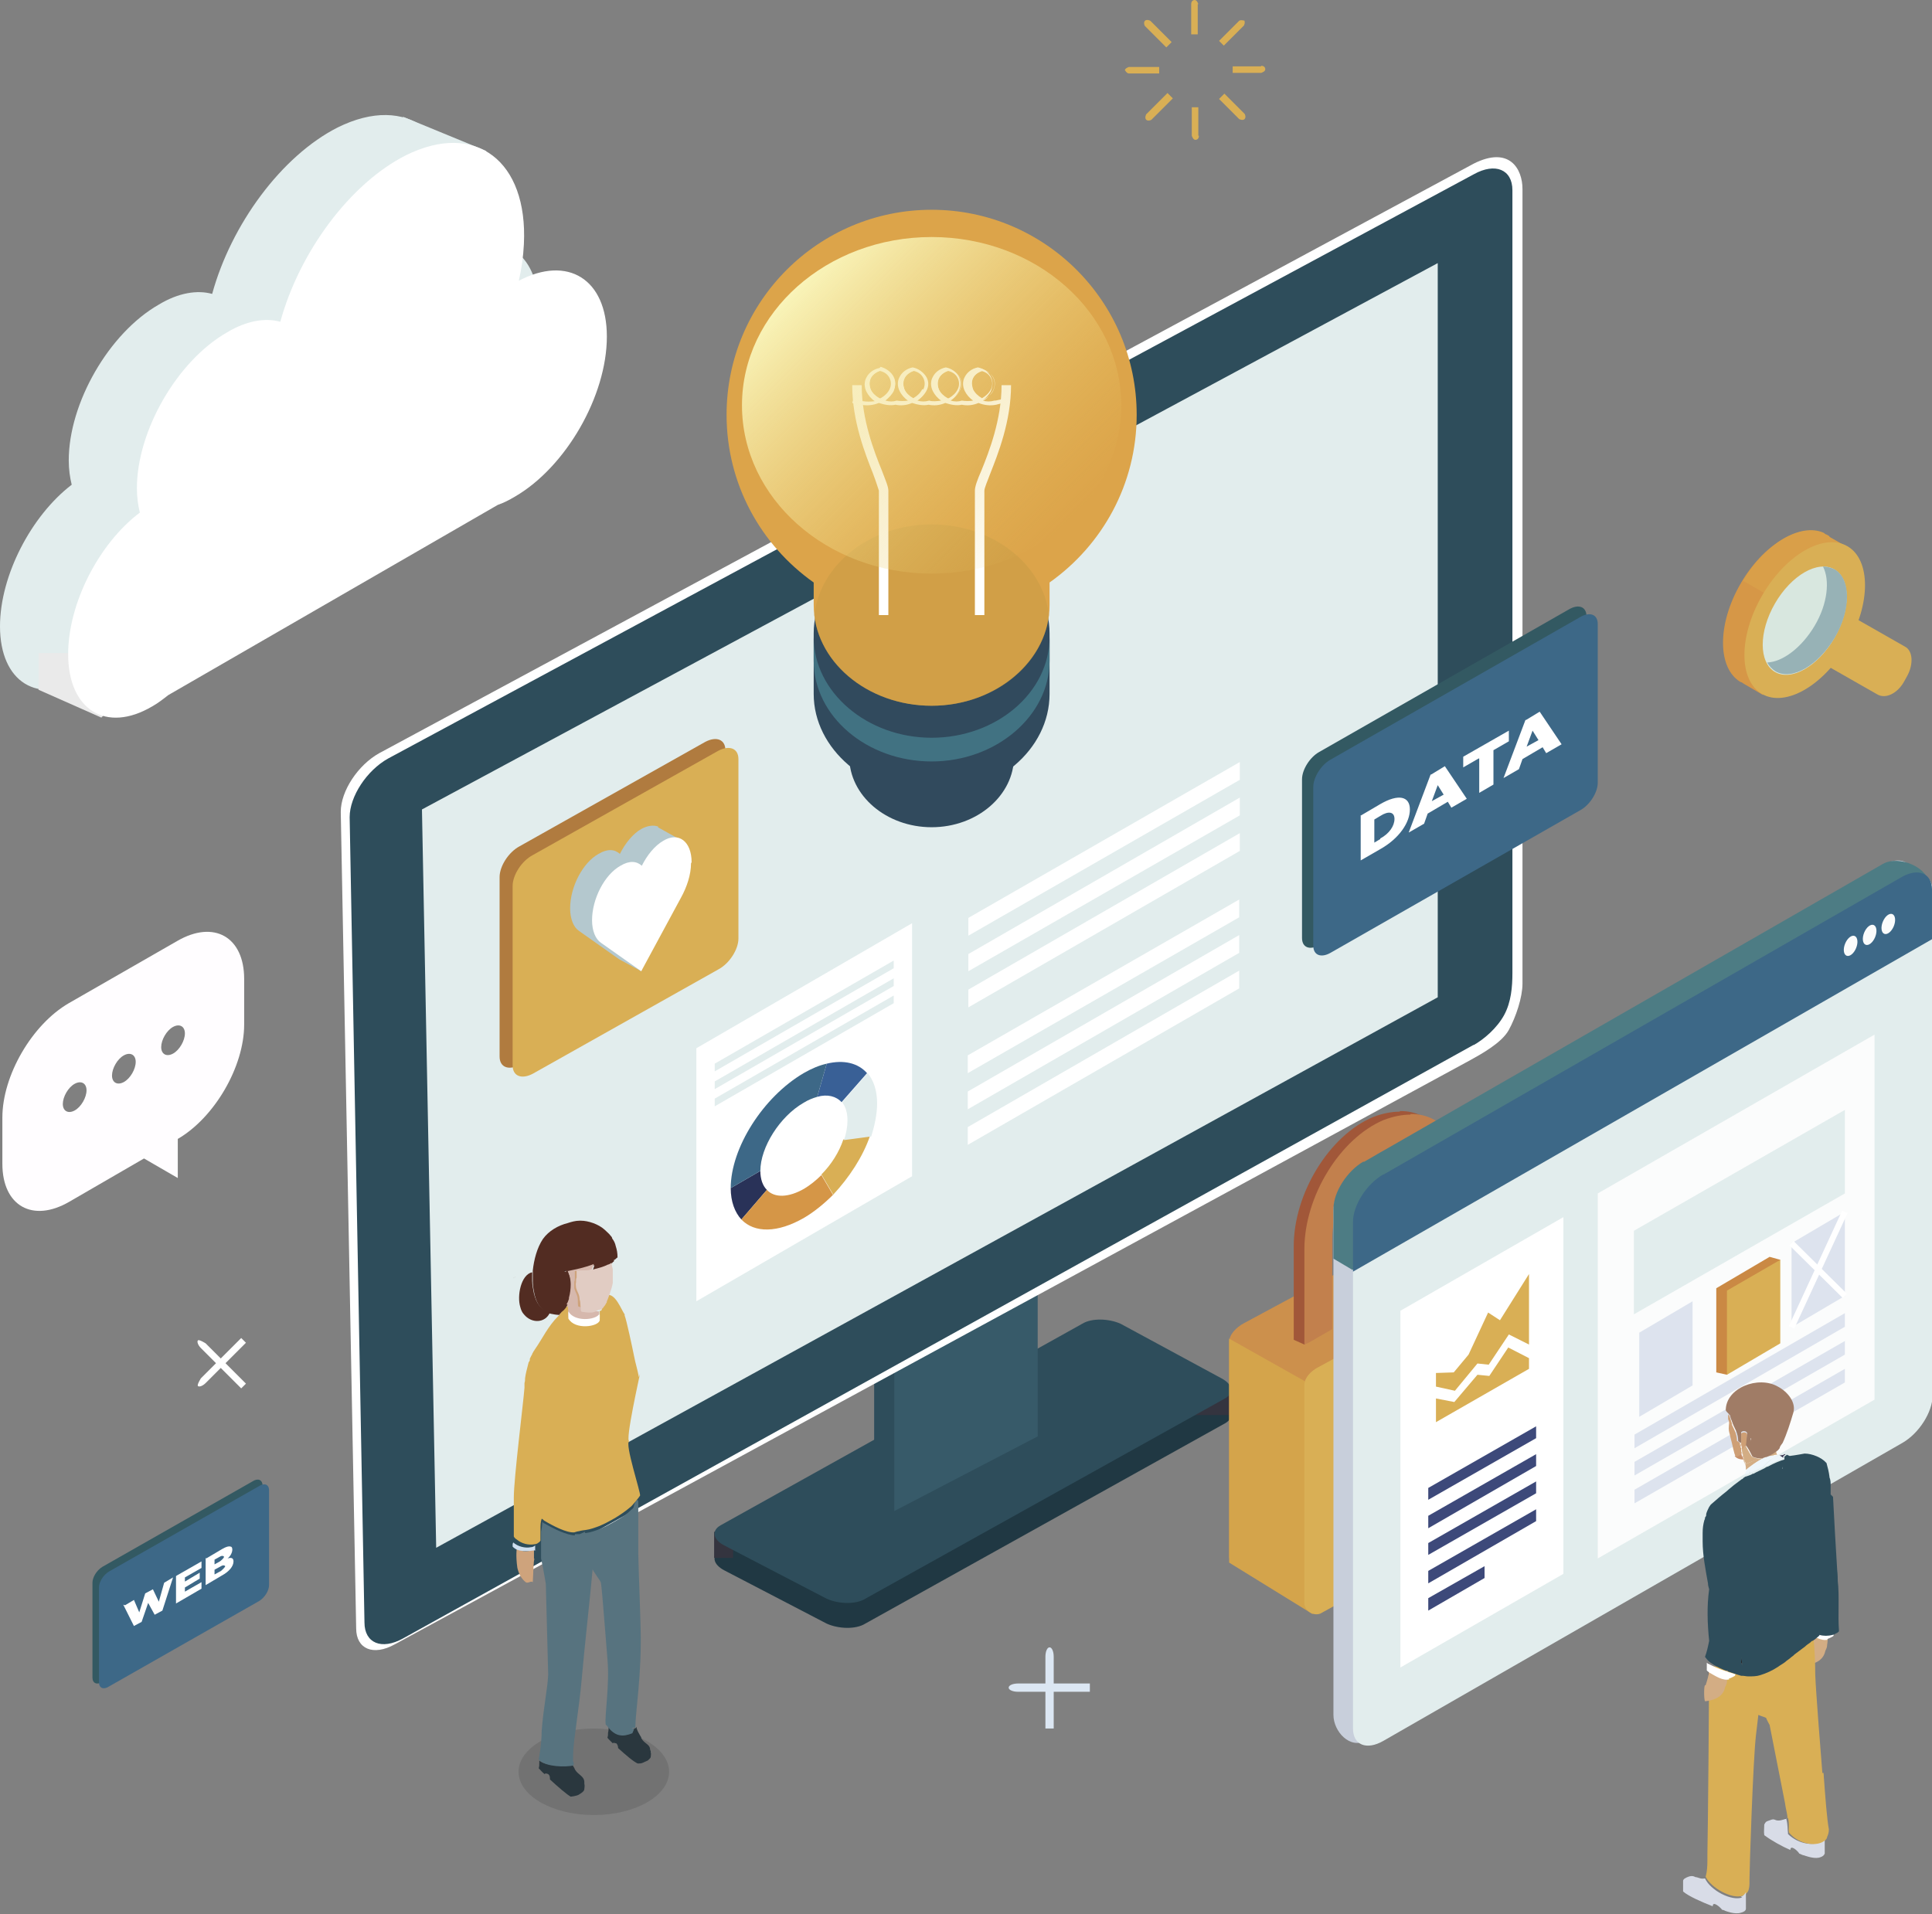 <?xml version="1.0" encoding="UTF-8"?><svg xmlns="http://www.w3.org/2000/svg" xmlns:xlink="http://www.w3.org/1999/xlink" viewBox="0 0 32.6 32.3"><rect x="0" y="0" width="32.6" height="32.3" fill="#808080" stroke="none"/><defs><style>.cls-1{fill:#d59647;mix-blend-mode:multiply;}.cls-1,.cls-2,.cls-3,.cls-4,.cls-5,.cls-6,.cls-7,.cls-8,.cls-9,.cls-10,.cls-11,.cls-12,.cls-13,.cls-14,.cls-15,.cls-16,.cls-17,.cls-18,.cls-19,.cls-20,.cls-21,.cls-22,.cls-23,.cls-24,.cls-25,.cls-26,.cls-27,.cls-28,.cls-29,.cls-30,.cls-31,.cls-32,.cls-33,.cls-34,.cls-35,.cls-36,.cls-37,.cls-38,.cls-39,.cls-40,.cls-41,.cls-42,.cls-43,.cls-44,.cls-45,.cls-46,.cls-47,.cls-48,.cls-49,.cls-50,.cls-51,.cls-52,.cls-53,.cls-54,.cls-55,.cls-56,.cls-57,.cls-58,.cls-59,.cls-60,.cls-61,.cls-62,.cls-63{stroke-width:0px;}.cls-64{fill:none;stroke:#fff;stroke-miterlimit:10;stroke-width:.1px;}.cls-2{fill:#c19845;opacity:.4;}.cls-3{fill:#212120;opacity:.14;}.cls-65{isolation:isolate;}.cls-4{fill:#4d7c84;}.cls-5{fill:#34343f;}.cls-6{fill:#522c22;}.cls-7{fill:#293258;}.cls-8{fill:#2b201d;}.cls-9{fill:#2a373e;}.cls-10{fill:#2f3b5c;}.cls-11{fill:#2e4d5b;}.cls-12{fill:#30231c;}.cls-13{fill:#314a5d;}.cls-14{fill:#396096;}.cls-15{fill:#335962;}.cls-16{fill:#272323;}.cls-17{fill:#57737f;}.cls-18{fill:#3d497a;}.cls-19{fill:#3e2c21;}.cls-20{fill:#3d6887;}.cls-21{fill:#375a69;}.cls-22{fill:#417282;}.cls-23{fill:#211d2d;}.cls-24{fill:#1f1d24;}.cls-25{fill:#203843;}.cls-26{fill:#1f1d1f;}.cls-27{fill:#1f1d1e;}.cls-28{fill:#c7906a;}.cls-29{fill:#cc904c;}.cls-30{fill:#dce7f3;}.cls-31{fill:#dde3ee;}.cls-32{fill:#cfdff0;}.cls-33{fill:#ca8944;}.cls-34{fill:#d9af55;}.cls-35{fill:#b07b3f;}.cls-36{fill:#d8e7df;}.cls-37{fill:#d4a44b;}.cls-38{fill:#e1ccc3;}.cls-39{fill:#c8cfdb;}.cls-40{fill:#d69747;}.cls-41{fill:#d6b8ad;}.cls-42{fill:#d3ad84;}.cls-43{fill:#d4b28c;}.cls-44{fill:#dca44a;}.cls-45{fill:#d99f49;}.cls-46{fill:#d8dce7;}.cls-47{fill:#cea37c;}.cls-48{fill:#ce9f75;}.cls-49{fill:#c2804d;}.cls-50{fill:#735233;}.cls-51{fill:#b4c8ce;}.cls-52{fill:#33221b;}.cls-53{fill:#312b49;}.cls-54{fill:#97b2b6;}.cls-55{fill:#a07c66;}.cls-56{fill:#a15739;}.cls-57{fill:#fffdff;}.cls-58{fill:#fff;}.cls-59{fill:#eef6fb;}.cls-60{fill:#e2eded;}.cls-61{fill:#fbfcfc;}.cls-62{fill:#eaeaea;}.cls-63{fill:url(#Dégradé_sans_nom_41);}</style><linearGradient id="Dégradé_sans_nom_41" x1="13.58" y1="4.7" x2="17.86" y2="8.98" gradientUnits="userSpaceOnUse"><stop offset="0" stop-color="#f9f4b9"/><stop offset="1" stop-color="#e9c761" stop-opacity="0"/></linearGradient></defs><g class="cls-65"><g id="_レイヤー_2"><g id="_ファーストビュー"><path class="cls-25" d="m14.6,27.4l6.07-3.38c.16-.09.13-.24-.06-.34l-1.7-.92c-.2-.09-.49-.1-.65,0l-6.1,3.4c-.16.09-.13.24.06.34l1.73.9c.2.09.49.1.65,0Z"/><rect class="cls-5" x="20.04" y="23.4" width=".74" height=".48"/><rect class="cls-5" x="12.05" y="25.85" width=".32" height=".44"/><path class="cls-11" d="m14.6,26.98l6.07-3.38c.16-.09.13-.24-.06-.34l-1.7-.92c-.2-.09-.49-.1-.65,0l-6.1,3.4c-.16.09-.13.24.06.34l1.73.9c.2.09.49.1.65,0Z"/><polygon class="cls-11" points="14.75 20.43 17.17 19.17 17.17 24.05 15.1 25.51 14.75 25.31 14.75 20.43"/><polygon class="cls-21" points="15.09 20.63 17.51 19.36 17.51 24.24 15.09 25.5 15.09 20.63"/><path class="cls-58" d="m24.81,17.89L6.66,27.75c-.36.2-.65.08-.65-.27l-.26-13.78c0-.35.29-.79.65-.99L24.87,2.76c.6-.3.82.09.82.43v13.41c0,.23-.11.56-.23.78s-.47.41-.65.51Z"/><path class="cls-11" d="m24.87,17.63L6.8,27.65c-.36.2-.65.08-.65-.27l-.25-13.59c0-.35.29-.79.65-.99L24.87,2.94c.36-.2.65-.08.65.27v13.21c0,.23-.02.49-.14.71s-.34.41-.52.51Z"/><polygon class="cls-60" points="24.26 16.83 7.36 26.12 7.12 13.66 24.26 4.44 24.26 16.83"/><path class="cls-13" d="m15.72,13.96h0c-.76,0-1.39-.53-1.39-1.19v-.71c0-.65.62-1.19,1.39-1.19h0c.76,0,1.39.53,1.39,1.19v.71c0,.65-.62,1.19-1.39,1.19Z"/><path class="cls-13" d="m15.72,13.41h0c-1.09,0-1.99-.77-1.99-1.7v-1.02c0-.94.9-1.7,1.99-1.7h0c1.09,0,1.99.77,1.99,1.7v1.02c0,.94-.9,1.7-1.99,1.7Z"/><path class="cls-44" d="m19.18,7c0-1.91-1.55-3.46-3.46-3.46s-3.46,1.55-3.46,3.46c0,1.17.58,2.2,1.47,2.83v.38c0,.94.9,1.7,1.99,1.7h0c1.09,0,1.99-.77,1.99-1.7v-.38c.89-.63,1.47-1.66,1.47-2.83Z"/><path class="cls-2" d="m15.72,8.85c-1.03,0-1.88.67-1.98,1.53.1.86.95,1.53,1.98,1.53h0c1.03,0,1.88-.67,1.98-1.53-.1-.86-.95-1.53-1.98-1.53h0Z"/><path class="cls-58" d="m16.9,6.5h.16c0,.61-.22,1.16-.35,1.49-.05.13-.1.25-.1.29v2.1s-.16,0-.16,0v-2.1c0-.07.04-.18.11-.34.13-.32.34-.86.34-1.44Z"/><path class="cls-58" d="m14.44,6.78v-.02s.15.03.15.03h0s0,0,0,0c.08.02.17,0,.25-.02-.07-.04-.14-.1-.17-.17-.08-.16,0-.33.2-.38h0s0,0,0,0h0s0,0,0,0c.19.05.29.22.2.38-.04.07-.1.13-.17.17.08.03.17.04.25.02h0s0,0,0,0h0s0,0,0,0c.08.02.17,0,.25-.02-.07-.04-.14-.1-.17-.17-.08-.16,0-.33.2-.38h0s0,0,0,0h0s0,0,0,0c.19.05.29.22.2.38-.04.07-.1.13-.17.17.08.03.17.04.25.02h0s0,.02,0,.02v-.02s0,0,0,0c.08.02.17,0,.25-.02-.07-.04-.14-.1-.17-.17-.08-.16,0-.33.2-.38h0s0,0,0,0h0s0,0,0,0c.19.05.29.22.2.38-.04.07-.1.13-.17.17.08.03.17.04.25.02h0s0,0,0,0h0s0,0,0,0c.08.02.17,0,.25-.02-.07-.04-.14-.1-.17-.17-.08-.16,0-.33.2-.38h0s0,0,0,0h0s0,0,0,0c.19.05.29.22.2.38-.04.07-.1.13-.17.17.08.03.17.04.25.02h0s0,0,0,0l.14-.03v.02s-.13.03-.13.03h0s0,0,0,0c-.1.02-.2,0-.3-.03-.09.04-.19.05-.29.03-.1.02-.2,0-.29-.03-.09.04-.19.05-.29.03-.1.02-.2,0-.29-.03-.09.04-.19.05-.29.03-.1.02-.2,0-.29-.03-.09.04-.2.05-.3.03h0s0,0,0,0l-.13-.03Zm2.32-.19c.07-.15,0-.3-.17-.34-.17.04-.24.2-.17.34.03.07.1.13.17.16.07-.04.14-.09.17-.16Zm-.57,0c.07-.15,0-.3-.17-.34-.17.04-.24.2-.17.34.03.07.1.13.17.16.07-.04.14-.09.17-.16Zm-.58,0c.07-.15,0-.3-.17-.34-.17.04-.24.2-.17.34.03.07.1.13.17.16.07-.04.14-.09.17-.16Zm-.57,0c.07-.15,0-.3-.17-.34-.17.04-.24.2-.17.34.03.07.1.13.17.16.07-.04.14-.09.17-.16Z"/><path class="cls-58" d="m14.86,6.19h0s0,0,0,0h0c.1.03.18.09.22.17.04.08.03.16,0,.24-.03.06-.08.11-.14.16.07.02.13.02.19,0h0s0,0,0,0h0s0,0,0,0c.06.01.13.01.19,0-.06-.04-.11-.1-.14-.16-.04-.08-.04-.17,0-.24.04-.08.12-.14.22-.16h0s0,0,0,0h0s0,0,0,0c.1.02.18.08.22.16.04.08.03.16,0,.24-.03.06-.08.11-.14.16.07.02.13.02.2,0h0s0,0,0,0h0s0,0,0,0h0c.06.02.13.01.2,0-.06-.04-.11-.1-.14-.16-.04-.08-.04-.17,0-.24.04-.08.12-.14.22-.16h0s0,0,0,0h0s0,0,0,0c.1.02.18.08.22.16.04.08.03.16,0,.24-.03.06-.08.11-.14.16.07.02.13.02.19,0h0s0,0,0,0h0s0,0,0,0c.06.01.13.01.19,0-.06-.04-.11-.1-.14-.16-.04-.08-.04-.17,0-.24.04-.08.12-.14.22-.16h0s0,0,0,0h0s0,0,0,0c.1.02.18.08.22.16.04.08.03.16,0,.24-.03.06-.08.11-.14.16.07.02.13.02.2,0h.02s0,0,0,0l.14-.03.02.06-.15.04c-.1.02-.2.01-.3-.03-.09.04-.19.05-.28.03h0s0,0,0,0c-.09.02-.19,0-.28-.03-.09.04-.19.05-.28.03h0s0,0,0,0c-.09.02-.19,0-.28-.03-.09.04-.19.05-.28.03h0s0,0,0,0c-.09.02-.19,0-.28-.03-.1.04-.2.05-.3.03h-.02s0,0,0,0l-.13-.03.02-.06.14.03h0s.02,0,.02,0c.06.01.13.01.2,0-.06-.04-.11-.1-.14-.16-.04-.08-.04-.17,0-.24.04-.08.12-.14.22-.16h0Zm0,.53c.07-.04.12-.09.15-.15h0c.03-.06.03-.13,0-.19-.03-.06-.08-.1-.16-.12h0s0,0,0,0c-.07.02-.13.07-.16.12-.03.06-.02.13,0,.19.03.06.08.11.15.15Zm1.15,0c.07-.04.12-.09.15-.15h0c.03-.06.03-.13,0-.19-.03-.06-.08-.1-.16-.12h0s0,0,0,0c-.07.02-.13.07-.16.12-.03.06-.02.13,0,.19.03.06.08.11.15.15Zm.57-.46h0c-.07.02-.13.06-.16.12-.03.06-.02.13,0,.19.03.06.08.11.15.15.07-.04.12-.09.15-.15h0c.03-.06.03-.13,0-.19-.03-.06-.08-.1-.16-.12h0Zm-1,.31c.03-.06.03-.13,0-.19-.03-.06-.08-.1-.16-.12h0s0,0,0,0c-.07.02-.13.07-.16.12-.03.06-.02.13,0,.19.03.06.08.11.15.15.07-.04.12-.09.15-.15h0Z"/><path class="cls-58" d="m14.38,6.5h.16c0,.58.21,1.12.34,1.44.06.16.11.27.11.34v2.1s-.16,0-.16,0v-2.1s-.05-.16-.1-.29c-.13-.33-.35-.88-.35-1.49Z"/><ellipse class="cls-63" cx="15.72" cy="6.84" rx="3.2" ry="2.84"/><path class="cls-22" d="m15.72,12.45h0c-1.09,0-1.99-.77-1.99-1.7v.4c0,.94.9,1.7,1.99,1.7h0c1.09,0,1.99-.77,1.99-1.7v-.4c0,.94-.9,1.7-1.99,1.7Z"/><path class="cls-57" d="m4.12,17.3v-.78c0-.71-.51-1-1.13-.64l-1.83,1.05c-.62.36-1.12,1.22-1.12,1.93v.78c0,.71.51,1,1.13.64l1.26-.73.57.33v-.66c.62-.36,1.12-1.22,1.12-1.93Zm-2.86,1.44c-.11.06-.2.01-.2-.11,0-.12.09-.28.2-.34.11-.06.2-.01.2.11,0,.12-.09.28-.2.34Zm.83-.48c-.11.06-.2.01-.2-.11,0-.12.09-.28.2-.34.11-.06.2-.01.2.11s-.09.28-.2.34Zm.83-.48c-.11.06-.2.01-.2-.11,0-.12.09-.28.2-.34.11-.06.2-.01.2.11,0,.12-.09.28-.2.34Z"/><ellipse class="cls-3" cx="10.02" cy="29.9" rx="1.27" ry=".73"/><path class="cls-9" d="m10.97,29.53c0-.1-.1-.1-.15-.2,0,0,0,0,0,0,0,0,0,0,0-.01-.03-.05-.08-.13-.08-.18h0s-.01.02-.01.02l-.12.05c-.11.04-.23.05-.34-.1,0,.05,0,.1-.01.13,0,0,0,0,0,0,0,.03,0,.06-.01.08,0,.01.02.03.04.05.02.02.03.03.05.05.01-.02.04,0,.06,0,.02.02.03.05.03.08.12.11.26.23.33.26.03,0,.06,0,.08-.01l.09-.04s.05-.04.05-.06c0,0,.01-.07,0-.07,0-.01,0-.02,0-.03Z"/><path class="cls-32" d="m10.45,22.96s0,.03,0,.04c-.03-.17-.09-.32-.16-.47,0,0,0-.01,0-.01,0-.05-.01-.11-.03-.16,0,0,.02.01.02.02.01-.03.01-.06.01-.09.03.05.05.11.06.15.05.17.07.34.09.52Z"/><path class="cls-12" d="m10.12,22.3s0,0,0,0h0s.06,0,.08.03c.02.01.04.03.05.04.01.05.02.11.03.16,0,0,0,0,0,0-.01,0-.02,0-.03.01-.03-.06-.06-.12-.09-.18-.01-.02-.02-.04-.04-.06Z"/><path class="cls-19" d="m10.21,22.57c-.05-.03-.1-.08-.14-.13,0,0,0-.01,0-.02.01-.05.03-.09.04-.13h0s0,0,0,0c.01.02.02.04.04.06.03.05.06.11.09.18-.01,0-.03.02-.04.03Z"/><path class="cls-47" d="m9.71,21.36s.03,0,.05,0c.02.07.03.13.03.13-.02.08,0,.08.02.17.01.06,0,.11,0,.17,0,.1.01.16,0,.24-.04-.01-.09-.03-.13-.05-.05-.04-.08-.1-.09-.14,0,0,0,0,0,0-.01-.03-.02-.08-.03-.12.03.02.06.04.09.07-.03-.16,0-.22,0-.3,0-.07.02-.12.02-.18,0,0,.02,0,.02,0Z"/><path class="cls-41" d="m9.69,22.02s.08.04.13.05c.12.04.24.06.27.06,0,0,.01,0,.02,0h0s0,.07,0,.1c0,0,0,.02,0,.02-.02.11-.42.17-.53-.03,0-.05,0-.11-.01-.16,0-.03,0-.06,0-.08,0,0,0-.01,0-.01,0-.03,0-.05,0-.08.01,0,.03,0,.04-.01.01.04.04.1.09.14Z"/><path class="cls-43" d="m9.57,21.76s.02.09.03.12c0,0,0,0,0,0-.01.01-.03.02-.04.01-.06,0-.08-.16-.11-.22-.03-.08.06-.11.09-.08,0,.04.02.1.03.16Z"/><path class="cls-9" d="m9.86,30.08c0-.11-.1-.12-.16-.22,0-.02-.06-.1-.07-.12,0,0,0,0,0,0-.02.02-.02.02-.06.03,0,0,0,0-.01,0-.14.03-.37.02-.46-.06,0,0,0,0,0,0,0,.02,0,.03,0,.04,0,.04,0,.06-.01.09.02.02.05.06.1.1.01-.02.04-.01.06,0,.03.02.03.06.03.09.13.12.28.25.35.29h0s.09-.01.13-.03c.05-.03.1-.06.1-.1,0,0,.01-.07,0-.08,0-.01,0-.02,0-.03Z"/><path class="cls-17" d="m10.77,26.21c0-.08,0-.16,0-.24,0-.09,0-.17,0-.26,0-.05,0-.11,0-.16,0-.07,0-.14,0-.2,0-.08-.06-.02-.08.09-.01.02-.03.03-.04.04-.07.07-.16.13-.25.18-.02.01-.05.03-.07.04-.07.04-.13.07-.2.1-.08.03-.16.06-.24.07,0,0-.01,0-.02,0v-.02s-.06.03-.09.04c-.03,0-.06,0-.08,0,0,0,0,0,0,0,0,0,0,.01,0,.02-.13,0-.36-.11-.51-.2-.02,0-.03-.02-.04-.03,0,.06-.01.12-.02.17,0,.08,0,.16,0,.26,0,.04,0,.11,0,.19.05.24.08.43.08.43l.04,1.53c-.01.24-.08.55-.11.95h0c0,.24-.05.48-.05.48,0,0,.02.02.03.03,0,0,0,0,0,0,0,0,0,0,0,0,.11.09.4.11.58.07,0,0-.05,0-.04,0,.05-.01,0-.07.01-.09,0,0,0,0,0,0,0,0,0,0,0,0,0,0,0-.02,0-.03h0s0-.03,0-.04c0-.24.1-.76.15-1.34.04-.47.14-1.35.18-1.81,0,.03.13.19.14.23.02.11.09,1.07.11,1.29.04.43-.05.95-.03,1.1,0,0,.01.02.02.02.14.2.28.19.43.13l.03-.07-.04-.02h.06s0,0,0,0c0-.25.11-.91.09-1.66-.01-.42-.03-.86-.04-1.28Z"/><path class="cls-34" d="m10.78,23.24c-.02-.12-.06-.24-.08-.35-.03-.15-.13-.62-.16-.69,0,0,0-.01,0-.02-.05-.06-.16-.38-.31-.32,0,.09-.02.02-.03.1,0,.03.01,0-.01.03-.04.03-.02.11-.05.13,0,0-.02,0-.02,0h0s0,.07,0,.1c0,0,0,.02,0,.02-.02.11-.42.17-.53-.03,0-.05,0-.11-.01-.16,0-.03-.1.06-.14.14,0,0-.01.01-.02.02-.18.18-.26.37-.4.57,0,0,0,0,0,0h0s-.01.02-.02.03c0,.01-.02.03-.02.04,0,0,0,.01-.01.02-.01.02-.02.04-.03.06,0,0,0,.02,0,.02,0,.01-.01.03-.02.04,0,0,0,0,0,0,0,.01-.01.03-.01.04-.02.08-.04.15-.05.23,0,.03,0,.05-.01.08,0,.03,0,.05,0,.08-.02.26-.18,1.53-.18,1.85,0,.14,0,.28,0,.42,0,.08,0,.15,0,.23,0,0,0,0,0,.01.01.02.03.04.05.05.08.07.2.1.3.08,0,0,0,0,0,0,.02,0,.05-.01.07-.03,0,0,0,0,0,0,.01,0,.02-.02.03-.03,0,0,0-.02,0-.03,0-.05,0-.11,0-.17,0-.06,0-.11.02-.17.01,0,.03.02.04.03.15.09.38.21.51.2,0,0,.06-.02.08-.02.03-.01.1-.02.11-.02.08-.01.16-.04.24-.07.07-.03.13-.06.2-.1.02-.01.05-.03.07-.04.08-.05.17-.11.25-.18.02-.01.15-.17.16-.19.02-.03-.27-.9-.18-.92-.08.02.18-1.13.18-1.14Z"/><path class="cls-47" d="m9.01,26.31s-.01-.01,0,0c0-.05,0-.1,0-.15,0,0-.01,0-.02,0-.09.02-.21.05-.27-.07,0,.06-.02.16.01.37.03.13.09.2.14.24.04.03.09-.03.12,0,.01-.15.01-.36.03-.4Z"/><path class="cls-32" d="m9.05,26.16c-.14.02-.31.04-.4-.06,0-.01,0-.02,0-.03,0-.01,0-.02.01-.04.08.07.2.1.3.08,0,0,0,0,0,0,.02,0,.05-.01.07-.03h0s0,.05,0,.08Z"/><path class="cls-58" d="m10.11,22.18c-.07.1-.42.13-.52-.05,0-.05,0,.07,0,.12.11.2.51.14.53.03,0,0,0-.02,0-.02,0-.02,0-.05,0-.07Z"/><path class="cls-6" d="m8.66,21.57s.02-.01.04-.02c-.01,0-.03.02-.04.02,0,0,0,0,0,0Z"/><path class="cls-6" d="m8.98,21.5s0,.03,0,.05v.02s0,.03,0,.05c0,.07.02.15.03.21.02.08.05.15.09.2.05.06.11.1.18.12-.08.18-.31.19-.44.03-.03-.03-.05-.08-.06-.12-.06-.19.01-.55.2-.59,0,0,0,.02,0,.03v.02Z"/><path class="cls-6" d="m10.36,21.26s0,0,.01,0c.02-.01.03-.03.05-.04,0-.07-.01-.13-.03-.19-.01-.05-.03-.09-.06-.13,0-.02-.02-.04-.03-.05-.02-.03-.06-.06-.1-.1-.1-.09-.27-.15-.4-.15,0,0-.02,0-.02,0-.07,0-.14.02-.2.04-.16.04-.32.13-.42.27-.1.15-.15.35-.17.53,0,0,0,.02,0,.03,0,0,0,.02,0,.03v.02s0,.03,0,.05v.02s0,.03,0,.05c0,.07.02.15.03.21.02.08.05.15.09.2.05.06.11.1.18.12.05.01.1.02.15.02,0-.01.01-.02.02-.03.02-.03.05-.04.07-.07.02-.02.03-.04.04-.06.02-.03.03-.06.04-.09,0,0,0-.01,0-.02.02-.07.03-.15.03-.23,0-.08-.02-.16-.05-.22h0c.14-.03.3-.06.44-.12-.01.04-.02.07-.04.1.08-.02.16-.04.24-.08,0,0,0,0,0,0,.02,0,.04-.02.06-.03.02-.01.04-.02.05-.04,0,0,.02-.01.02-.02Zm-.83.48s0-.01,0-.02c0,0,0,.01,0,.02h0Zm.06-.29s-.04,0-.06.01c0,0,0,0,0-.01.01,0,.03,0,.05,0h0Z"/><path class="cls-8" d="m9.53,21.71s0,.01,0,.02h0s0-.01,0-.02Z"/><path class="cls-8" d="m9.53,21.44s.03,0,.05,0h0s-.04,0-.06.01c0,0,0,0,0-.01Z"/><path class="cls-41" d="m9.7,21.45s0,.08,0,.12c0,.02,0,.04-.01.06,0,0,0,.01,0,.02,0,.03,0,.06,0,.09.02.08.06.11.06.2,0,.05,0,.11.02.16h0s0,.02,0,.03h0s0,0,0,0c0,0,0,0,0,0,0,0,0,0,0,0-.02-.01-.05-.02-.07-.04,0,0,0,0,0,0-.01,0-.03-.02-.04-.03,0,0,0,0,0,0-.03-.02-.07-.03-.1-.05.02-.03.03-.06.04-.09,0,0,0-.01,0-.02.02-.07.03-.15.03-.23,0-.08-.02-.16-.05-.22h0c.14-.03.3-.06.44-.12-.01.04-.02.07-.04.1-.08.02-.17.02-.25.02-.01,0-.02,0-.04,0Z"/><path class="cls-38" d="m10.09,22.11s0,0,0,0c-.02.01-.03.02-.06.03,0,0,0,0,0,0-.06.02-.13.01-.19,0-.01,0-.03,0-.04-.02h0s0-.02,0-.03h0c-.01-.05,0-.11-.02-.16,0-.09-.04-.12-.06-.2,0-.03-.01-.06,0-.09,0,0,0-.01,0-.02,0-.02,0-.04.01-.06,0-.04,0-.08,0-.12.01,0,.02,0,.04,0,.08,0,.17,0,.25-.02.08-.02.16-.04.24-.08,0,0,0,0,0,0,.02,0,.04-.02.06-.03,0,.03.01.07.02.11,0,0,0,.01,0,.02,0,.06,0,.12,0,.18,0,0,0,.02,0,.03-.01.06-.03.12-.05.18-.02.05-.03.09-.05.13,0,.01,0,.02-.01.03-.01.02-.02.04-.04.06-.01.02-.03.04-.05.05Z"/><polygon class="cls-58" points="20.92 13.16 16.34 15.79 16.34 15.49 20.92 12.86 20.92 13.16"/><polygon class="cls-58" points="20.92 13.76 16.34 16.39 16.34 16.1 20.92 13.46 20.92 13.76"/><polygon class="cls-58" points="20.92 14.36 16.34 17 16.34 16.7 20.92 14.06 20.92 14.36"/><polygon class="cls-58" points="15.39 19.85 15.39 15.58 11.75 17.69 11.75 21.96 15.39 19.85"/><path class="cls-7" d="m12.83,19.76c0,.14.04.25.11.32l-.43.5c-.11-.12-.18-.3-.18-.53l.5-.29Z"/><path class="cls-1" d="m14.06,20.16c-.15.15-.32.29-.49.39-.45.26-.84.26-1.06.03l.43-.5c.13.14.37.13.63-.02.1-.06.2-.14.29-.23l.2.34Z"/><path class="cls-34" d="m14.06,20.16l-.2-.34c.17-.17.3-.38.37-.59l.45-.06c-.12.35-.35.7-.62.99Z"/><path class="cls-60" d="m14.69,19.18l-.45.06c.04-.11.06-.23.06-.33,0-.13-.03-.23-.09-.31l.43-.49c.1.12.16.29.16.51,0,.18-.04.37-.1.56Z"/><path class="cls-14" d="m13.79,18.51l.16-.56c.29-.07.53-.01.68.16l-.43.49c-.09-.1-.24-.14-.41-.09Z"/><path class="cls-20" d="m13.56,18.11c.14-.08.26-.13.39-.16l-.16.56c-.07.02-.15.05-.23.1-.4.23-.73.75-.73,1.15l-.5.29c0-.68.55-1.54,1.23-1.94Z"/><polygon class="cls-60" points="12.06 18.08 15.08 16.34 15.08 16.21 12.06 17.95 12.06 18.08"/><polygon class="cls-60" points="12.06 18.38 15.08 16.64 15.08 16.51 12.06 18.25 12.06 18.38"/><polygon class="cls-60" points="12.06 18.67 15.08 16.93 15.08 16.8 12.06 18.54 12.06 18.67"/><path class="cls-29" d="m25.88,23.3l-4.85,3.11c-.14.06-.29-.02-.29-.15v-3.61c0-.13.12-.25.25-.32l3.4-1.83c.13-.06.2-.08.39.05l.94.57c.09.05.14.07.14.25,0,.87.02,1.94.02,1.94Z"/><polygon class="cls-37" points="20.74 26.37 22.15 27.24 22.02 23.31 20.74 22.59 20.74 26.37"/><path class="cls-34" d="m25.66,25.36l-3.38,1.87c-.13.05-.27-.06-.27-.17v-3.69c0-.12.11-.23.22-.29l3.56-1.93c.1.1.07.2.07.32l.02,3.61c0,.12-.08.23-.22.29Z"/><path class="cls-10" d="m24.4,24.03c.17-.28.16-.6-.03-.7-.19-.1-.49.04-.66.33-.17.28-.16.6.03.7.03.02.06.03.1.03l-.06.86.69-.33-.15-.77s.06-.07.08-.11Z"/><path class="cls-56" d="m23.62,18.76c-.14,0-.29.03-.45.09-.74.31-1.34,1.29-1.34,2.18v1.58l.18.08.29-.31v-1.52c0-.62.41-1.3.91-1.51.1-.04.2-.06.29-.06.36.01.61.32.61.8v1.28h.01s0,0,0,0l.17.05.23-.28v-1.23c0-.72-.38-1.17-.9-1.16Z"/><path class="cls-49" d="m23.8,18.81c-.14,0-.29.03-.45.09-.74.31-1.34,1.29-1.34,2.18v1.61l.07-.03.4-.23v-1.52c0-.62.41-1.3.91-1.51.1-.04.2-.06.29-.06.36.01.61.32.61.8v1.28h.01s0,0,0,0l.4-.23v-1.23c0-.72-.38-1.17-.9-1.16Z"/><path class="cls-34" d="m20.22.07s-.02-.07-.06-.07-.06.03-.06.07v.51h.11V.07Z"/><path class="cls-34" d="m20.22,2.29v-.48h-.11v.48s.02.07.06.07.06-.03.06-.07Z"/><path class="cls-34" d="m18.98,1.18s.03.06.07.06h.51v-.11h-.51s-.07.02-.07.06Z"/><path class="cls-34" d="m21.28,1.12h-.48v.11h.48s.07-.02.07-.06-.03-.06-.07-.06Z"/><path class="cls-34" d="m19.77.71l-.36-.36s-.06-.03-.09,0c-.02.02-.02.06,0,.09l.36.36.08-.08Z"/><path class="cls-34" d="m20.65,1.59l-.08.08.34.34s.06.03.09,0c.02-.02.02-.06,0-.09l-.34-.34Z"/><path class="cls-34" d="m19.7,1.57l-.36.36s-.03.06,0,.09c.02.02.06.02.09,0l.36-.36-.08-.08Z"/><path class="cls-34" d="m21,.35s-.06-.02-.09,0l-.34.34.08.08.34-.34s.03-.06,0-.09Z"/><path class="cls-58" d="m3.39,22.75l.68.68.08-.08-.68-.68s-.11-.07-.13-.05,0,.08.05.13Z"/><path class="cls-58" d="m3.47,23.34l.68-.68-.08-.08-.68.68s-.07.11-.05.13.08,0,.13-.05Z"/><path class="cls-60" d="m7.6,4.29c.05-.22.08-.43.09-.64.07-1.41-.82-2.08-1.99-1.5-.95.48-1.8,1.64-2.12,2.81-.25-.07-.57-.02-.9.18-.84.48-1.52,1.66-1.52,2.63,0,.15.02.29.05.41C.53,8.7,0,9.71,0,10.57c0,.94.64,1.34,1.42.88.09-.05.18-.12.27-.19l5.56-3.21c.09-.03.19-.08.29-.14.86-.5,1.55-1.7,1.55-2.7,0-.97-.66-1.38-1.49-.94Z"/><polygon class="cls-62" points="2.77 11.02 .65 11.02 .65 11.64 1.71 12.11 2.77 11.02"/><polygon class="cls-60" points="7.59 2.76 6.8 2.76 6.8 1.97 8.21 2.55 7.59 2.76"/><path class="cls-58" d="m8.75,4.76c.05-.22.08-.43.09-.64.07-1.41-.82-2.08-1.99-1.5-.95.48-1.8,1.64-2.12,2.81-.25-.07-.57-.02-.9.18-.84.48-1.52,1.66-1.52,2.63,0,.15.02.29.05.41-.69.52-1.21,1.53-1.21,2.39,0,.94.64,1.34,1.42.88.09-.05.18-.12.27-.19l5.56-3.21c.09-.03.19-.08.29-.14.86-.5,1.55-1.7,1.55-2.7,0-.97-.66-1.38-1.49-.94Z"/><path class="cls-15" d="m1.73,28.38l2.53-1.44c.1-.06.17-.18.17-.27v-1.6c0-.1-.08-.13-.17-.07l-2.53,1.44c-.1.06-.17.18-.17.27v1.6c0,.1.08.13.17.07Z"/><path class="cls-20" d="m1.84,28.46l2.53-1.44c.1-.06.17-.18.17-.27v-1.6c0-.1-.08-.13-.17-.07l-2.53,1.44c-.1.06-.17.18-.17.27v1.6c0,.1.08.13.17.07Z"/><path class="cls-58" d="m2.11,27.09l.15-.09.09.21.1-.32.13-.07.1.21.09-.32.15-.09-.18.56-.13.07-.11-.2-.11.32-.13.07-.18-.36Z"/><path class="cls-58" d="m2.98,26.59l.42-.24v.11l-.28.16v.07l.25-.15v.1l-.25.15v.07l.28-.16v.11l-.43.25v-.46Z"/><path class="cls-58" d="m3.48,26.3l.27-.16c.07-.04.11-.05.14-.04.02,0,.03.02.03.05h0c0,.05-.03.11-.08.15.06-.02.1-.01.1.05h0c0,.08-.07.17-.2.24l-.27.16v-.46Zm.23.05s.07-.05.07-.08h0s-.02-.03-.07,0l-.09.05v.08l.09-.05Zm.02.16s.07-.06.07-.08h0s-.02-.03-.07,0l-.11.06v.08l.11-.06Z"/><polygon class="cls-58" points="20.91 15.48 16.33 18.11 16.33 17.81 20.91 15.18 20.91 15.48"/><polygon class="cls-58" points="20.91 16.08 16.33 18.72 16.33 18.42 20.91 15.78 20.91 16.08"/><polygon class="cls-58" points="20.91 16.68 16.33 19.32 16.33 19.02 20.91 16.38 20.91 16.68"/><path class="cls-35" d="m8.77,17.97l3.13-1.76c.19-.1.34-.34.34-.52v-3.03c0-.18-.15-.24-.34-.14l-3.13,1.76c-.19.1-.34.34-.34.52v3.03c0,.18.15.24.34.14Z"/><path class="cls-34" d="m8.99,18.12l3.13-1.76c.19-.1.34-.34.34-.52v-3.03c0-.18-.15-.24-.34-.14l-3.13,1.76c-.19.1-.34.34-.34.52v3.03c0,.18.15.24.34.14Z"/><path class="cls-51" d="m11.11,13.95h0c-.08-.03-.18-.02-.29.04-.14.08-.27.24-.36.42-.09-.08-.21-.09-.36,0-.27.15-.48.56-.48.92,0,.18.06.32.15.38,0,0,0,0,0,0l.68.48.37.2.64-2.23-.36-.2Z"/><path class="cls-58" d="m11.67,14.55c0-.35-.22-.52-.48-.36-.14.08-.27.24-.36.42-.09-.08-.21-.09-.36,0-.27.15-.48.56-.48.92,0,.18.06.32.15.38,0,0,0,0,0,0l.68.48.67-1.24h0c.1-.18.17-.39.17-.58Z"/><path class="cls-39" d="m23.06,29.37l8.71-5.25c.28-.16.51-.52.51-.8v-8.51c0-.28-.23-.37-.51-.21l-8.76,5.03c-.28.16-.51.52-.51.8v8.51c0,.28.28.59.56.43Z"/><path class="cls-60" d="m23.34,29.38l8.76-5.03c.28-.16.51-.52.51-.8v-8.51c0-.28-.23-.37-.51-.21l-8.76,5.03c-.28.16-.51.52-.51.8v8.51c0,.28.23.37.51.21Z"/><path class="cls-4" d="m23.01,19.61l8.76-5.03c.28-.16.78.07.78.35l-.28.71-9.45,5.79-.32-.19v-.84c0-.28.23-.64.51-.8Z"/><path class="cls-20" d="m23.33,19.83l8.76-5.03c.28-.16.51-.06.51.21v.84s-9.77,5.61-9.77,5.61v-.84c0-.28.23-.64.51-.8Z"/><ellipse class="cls-61" cx="31.54" cy="15.78" rx=".18" ry=".1" transform="translate(4.98 38.97) rotate(-67.7)"/><ellipse class="cls-61" cx="31.23" cy="15.96" rx=".18" ry=".1" transform="translate(4.61 38.8) rotate(-67.7)"/><ellipse class="cls-61" cx="31.86" cy="15.6" rx=".18" ry=".1" transform="translate(5.34 39.15) rotate(-67.7)"/><polygon class="cls-61" points="31.63 23.62 26.96 26.3 26.96 20.14 31.63 17.46 31.63 23.62"/><polygon class="cls-60" points="31.13 20.14 27.57 22.18 27.57 20.77 31.13 18.73 31.13 20.14"/><polygon class="cls-31" points="31.13 22.39 27.58 24.44 27.58 24.21 31.13 22.16 31.13 22.39"/><polygon class="cls-31" points="31.13 22.86 27.58 24.9 27.58 24.67 31.13 22.63 31.13 22.86"/><polygon class="cls-31" points="31.13 23.33 27.58 25.37 27.58 25.14 31.13 23.1 31.13 23.33"/><polygon class="cls-31" points="31.13 21.87 30.23 22.4 30.23 20.98 31.13 20.45 31.13 21.87"/><polygon class="cls-31" points="28.56 23.38 27.66 23.91 27.66 22.49 28.56 21.96 28.56 23.38"/><polygon class="cls-33" points="29.14 23.2 28.96 23.16 28.96 21.74 29.86 21.21 30.04 21.26 29.14 23.2"/><polygon class="cls-34" points="30.04 22.67 29.14 23.2 29.14 21.78 30.04 21.26 30.04 22.67"/><line class="cls-64" x1="31.13" y1="20.45" x2="30.23" y2="22.4"/><line class="cls-64" x1="30.23" y1="20.98" x2="31.13" y2="21.87"/><polygon class="cls-58" points="26.38 26.56 23.63 28.14 23.63 22.12 26.38 20.54 26.38 26.56"/><polygon class="cls-18" points="25.92 24.27 24.1 25.31 24.1 25.11 25.92 24.07 25.92 24.27"/><polygon class="cls-18" points="25.92 24.74 24.1 25.79 24.1 25.58 25.92 24.54 25.92 24.74"/><polygon class="cls-18" points="25.92 25.2 24.1 26.24 24.1 26.04 25.92 25 25.92 25.2"/><polygon class="cls-18" points="25.92 25.67 24.1 26.72 24.1 26.51 25.92 25.47 25.92 25.67"/><polygon class="cls-18" points="25.05 26.63 24.1 27.18 24.1 26.97 25.05 26.43 25.05 26.63"/><polygon class="cls-34" points="25.46 22.52 25.12 23.03 24.93 23.01 24.55 23.47 24.23 23.4 24.23 23.17 24.53 23.16 24.78 22.86 25.11 22.15 25.31 22.28 25.8 21.5 25.8 22.69 25.46 22.52"/><polygon class="cls-34" points="24.54 23.66 24.93 23.2 25.13 23.22 25.45 22.74 25.8 22.92 25.8 23.1 24.23 24 24.23 23.6 24.54 23.66"/><path class="cls-40" d="m31.14,9.22l-.28-.16s-.03-.02-.05-.03c-.02,0-.03-.02-.05-.03h0s0,0,0,0c-.4-.17-1.01.19-1.39.85-.4.69-.39,1.43,0,1.66.01,0,.03.01.04.02h0s.34.2.34.2l-.06-.16c.37-.03.82-.37,1.12-.89.33-.57.38-1.17.17-1.49l.16.03Z"/><path class="cls-45" d="m30.87,9.05s-.03-.02-.05-.03c-.02,0-.03-.02-.05-.03h0s0,0,0,0c-.39-.17-.98.18-1.36.81l1.44.83c.3-.55.35-1.13.14-1.44l.16.03-.28-.16Z"/><path class="cls-34" d="m31.23,10.38c-.08-.05-.2-.03-.3.04,0-.07-.06-.12-.13-.1h0c-.08.02-.16.11-.17.21l-.03.24c0,.06,0,.1.04.13-.02.13.02.24.11.29l.93.53c.14.08.34-.02.45-.22l.05-.09c.11-.2.1-.43-.04-.5l-.93-.53Z"/><ellipse class="cls-34" cx="30.45" cy="10.47" rx="1.44" ry=".83" transform="translate(6.16 31.6) rotate(-60)"/><ellipse class="cls-36" cx="30.45" cy="10.47" rx="1" ry=".58" transform="translate(6.16 31.61) rotate(-60)"/><path class="cls-54" d="m30.96,9.61c-.06-.03-.13-.05-.2-.05.12.23.08.63-.14,1-.22.37-.54.61-.8.62.03.06.08.11.14.15.28.16.72-.1,1-.57.28-.48.27-.99,0-1.15Z"/><path class="cls-16" d="m30.79,31.03s.01-.02.01-.02c0,0,0,0,0,0,0,0,0,.01-.01.02Z"/><path class="cls-26" d="m29.38,27.95s.02.1.02.15h0s-.02-.04-.02-.04c0-.03,0-.07,0-.1Z"/><polygon class="cls-24" points="29.37 28.64 29.37 28.64 29.37 28.64 29.37 28.64"/><path class="cls-24" d="m29.35,28.28s0,.01-.01.02c0,0,0-.01,0-.02,0,0,0,0,.01,0Z"/><path class="cls-53" d="m30.09,24.6s-.04-.03-.06-.04c.03,0,.06,0,.08-.02,0,0,.02,0,.02,0,0,0-.02.02-.04.03,0,0,0,.01,0,.02Z"/><path class="cls-53" d="m30.09,24.62s0,.03,0,.04c0,0,0,0,0-.01v-.02s0,0,0,0Z"/><path class="cls-53" d="m30.09,24.65s0,.06,0,.09c0-.03,0-.06,0-.09Z"/><path class="cls-53" d="m30.07,24.79s.02-.03.02-.05c0,.01,0,.02,0,.03,0,0-.02.01-.02.02Z"/><polygon class="cls-59" points="30.03 24.56 30.02 24.56 30.02 24.56 30.03 24.56 30.03 24.56"/><polygon class="cls-59" points="30.02 24.56 30.02 24.56 30.02 24.56 30.02 24.56"/><path class="cls-42" d="m29.99,24.55s0,0,0,0c-.03,0-.06,0-.08.02,0,0-.02,0-.03,0-.03,0-.06.01-.09.02.07-.02.14-.07.18-.1,0,0,0,0,0,0h0s0,.04.02.06Z"/><path class="cls-59" d="m29.84,24.64s-.04.02-.06.03c.02,0,.04-.02.06-.03Z"/><path class="cls-59" d="m29.92,24.6s.07-.03.1-.04h0s0,0,0,0h0s0,0,0,0h0s.04.04.06.04c0,0,0,.01,0,.02,0,0,0,0,0,0-.07.02-.17.06-.28.12-.02,0-.04.02-.06.03.06-.06.12-.11.17-.16Z"/><path class="cls-16" d="m30.15,30.94c.17.2.47.24.6.13.01,0,.02-.02.03-.03,0,.01-.02.02-.03.03-.13.1-.41.07-.59-.11,0,0,0-.01,0-.02Z"/><path class="cls-27" d="m30.15,30.93c-.01-.05,0-.13-.03-.24,0,0,0,0,.01,0,.03.1,0,.19.02.25,0,0,0,0,0,0Z"/><path class="cls-42" d="m29.44,24.67c-.01-.06-.04-.14-.05-.21,0,0,0,0,0-.02.03,0,.05-.02.06-.05h0c.03.05.07.13.11.19.05.03.11.04.17.03-.1.03-.19.06-.28.1,0,0,0,0,0,0,0-.01,0-.03,0-.04Z"/><path class="cls-52" d="m29.52,24.26s0,0,0,0c0,.02,0,.04-.01.05,0-.02,0-.04,0-.06Z"/><path class="cls-59" d="m29.74,24.76c-.06.03-.13.06-.18.09,0,0,0,0,0,0,.03-.01.05-.02.08-.04.03-.02.07-.03.11-.05,0,0,0,0,0,0Z"/><path class="cls-59" d="m29.56,24.84s-.02,0-.03.01c0,0,0-.02-.01-.03,0,0,.02-.01.03-.02h0s.01.03.02.04Z"/><path class="cls-52" d="m29.5,24.36s0,0,0,0c0,.02,0,.04,0,.05,0-.02,0-.04,0-.06Z"/><path class="cls-59" d="m29.56,24.85s-.02,0-.03.01c0,0,0,0,0,0,.01,0,.02,0,.03-.01,0,0,0,0,0,0Z"/><path class="cls-59" d="m29.51,24.83s0,0,0,0c.08-.06.17-.11.26-.16,0,0,0,0,0,0,.02,0,.04-.02.06-.03,0,0,0,0,0,0,.03-.01.05-.02.08-.04-.05.04-.11.1-.17.16-.04.02-.07.03-.11.05-.03.01-.06.03-.08.04,0-.01-.01-.02-.02-.04h0s-.02.01-.03.02Z"/><path class="cls-42" d="m29.46,24.8s0-.06-.01-.09c0,0,0,0,0,0,.09-.04.18-.08.28-.1h0s0,0,0,0c.02,0,.04-.01.06-.02.03,0,.06-.01.09-.02,0,0,.02,0,.03,0h0c-.05.01-.11.03-.15.04-.1.04-.27.17-.29.19Z"/><path class="cls-59" d="m29.44,24.89s.03-.03.04-.04h0s0,0,0,0c0,0,.02-.01.03-.02,0,.01,0,.02.01.03-.03.01-.06.02-.09.03Z"/><path class="cls-59" d="m29.42,24.89s.04-.03.06-.04c-.02.01-.03.02-.04.04,0,0-.01,0-.02,0Z"/><polygon class="cls-42" points="29.41 24.57 29.41 24.57 29.41 24.57 29.41 24.57"/><path class="cls-28" d="m29.41,24.57s0,.02,0,.02c0,0,0-.02-.01-.03,0,0,0,0,0,0,0,0,0,0,0,0h0Z"/><path class="cls-48" d="m29.45,24.4s-.03.06-.06.05c0,0,0,0,0,0,0,0,0,0,0-.01v-.02s-.01-.03-.01-.05c0-.06,0-.14,0-.18.03-.03.12-.03.1.05,0,.04,0,.12-.02.17Z"/><path class="cls-59" d="m29.44,24.89s.06-.02.09-.03c0,0,0,0,0,0-.04.02-.08.03-.11.04,0,0,0,0,0,0,0,0,0,0,0,0,0,0,.01,0,.02,0Z"/><path class="cls-59" d="m29.91,24.57s.08-.01.12-.02h0s0,0,0,0h0s-.07.03-.1.04c-.03.01-.05.02-.08.04,0,0,0,0,0,0-.02,0-.04.02-.06.03,0,0,0,0,0,0-.09.05-.19.1-.26.16,0,0,0,0,0,0,0,0-.02.01-.03.02,0,0,0,0,0,0h0s-.04.03-.06.04c0,0,0,0,0,0,0,0,0-.01.01-.02.01-.02.02-.05.03-.07,0,0,0,0,0,0,.02-.02.19-.15.29-.19.04-.02.1-.03.15-.04Z"/><path class="cls-42" d="m29.42,24.63s0-.04-.01-.06h0s0,0,0,0h0s-.02-.07-.02-.1c0,0,0,0,0-.01.01.07.04.15.05.21,0,.01,0,.03,0,.04,0-.02-.02-.05-.02-.08Z"/><path class="cls-48" d="m29.39,24.45s0,.01,0,.02c0,0,0-.01,0-.02,0,0,0,0,0,0Z"/><path class="cls-48" d="m29.39,24.47s0-.02,0-.03c0,0,0,0,0,0,0,0,0,.01,0,.02,0,0,0,0,0,.01Z"/><polygon class="cls-59" points="29.42 24.9 29.41 24.9 29.42 24.89 29.42 24.9"/><polygon class="cls-50" points="29.81 30.63 29.81 30.63 29.81 30.63 29.81 30.63"/><path class="cls-48" d="m29.38,24.41s0-.04-.01-.06c0,0,0,0,0,0,0,.02,0,.04,0,.05Z"/><path class="cls-28" d="m29.38,24.51s0,.02,0,.03c0,0,0-.01,0-.02,0,0,0,0,0,0Z"/><polygon class="cls-50" points="29.81 30.63 29.81 30.63 29.81 30.63 29.81 30.63"/><path class="cls-28" d="m29.41,24.57s0,.04.01.06h0c-.07,0-.12-.02-.15-.06.02,0,.09-.02.1-.06,0,0,0,.01,0,.02,0,0,0-.02,0-.03,0,0,0,0,0,0,0,0,0-.02,0-.04,0,.03.01.07.02.1,0,0,0,0,0,0,0,0,0,.02.01.03,0,0,0-.02,0-.02Z"/><path class="cls-48" d="m29.38,24.52s-.01-.03-.01-.04c0,0,0,0,0,0,0,0,0,.02,0,.03,0,0,0,0,0,0Z"/><path class="cls-46" d="m30.79,31.03s0,0,0,0c0,.01-.02.02-.03.03-.13.1-.41.07-.59-.11,0,0,0-.01,0-.02,0,0,0,0,0,0-.01-.05,0-.13-.03-.24-.05.02-.13.05-.19.02-.04-.02-.08.01-.12.02-.03.01-.04.02-.06.06,0,0,0,0,0,0,0,.04-.01.13,0,.18.12.09.3.19.44.25,0-.1.13.02.15.06.04.02.07.03.08.03,0,0,.15.06.25.04.08-.02.09-.05.1-.07h0s0,0,0,0c0-.04,0-.08,0-.12,0-.05,0-.1,0-.14,0,0,0,.01-.01.02Z"/><path class="cls-48" d="m29.22,24.03c.02.06.09.15.09.29.02,0,.03.02.05.03,0,.02,0,.04.01.06v.02s.01,0,.01.01c0,0,0,0,0,0,0,0,0,.02,0,.03,0,.02,0,.03,0,.04,0,0,0,0,0,0,0,0,0-.02,0-.03,0,0,0,0,0,0,0,0,0,.02.01.04-.02.04-.08.07-.1.06-.03-.03-.06-.22-.09-.32-.01-.06-.03-.1-.03-.15,0-.09.02-.09-.01-.16,0,0,0-.03,0-.08,0,0,.01.01.02.02h0s.03.09.05.15Z"/><path class="cls-55" d="m29.51,24.42s0-.04,0-.05c0,0,0,0,0,0,0,.02,0,.04,0,.06Zm.51.03s-.01.02-.04.04c-.04.03-.11.08-.18.1-.02,0-.04.01-.06.02h0s0,0,0,0c-.06,0-.12,0-.17-.03-.03-.06-.07-.14-.11-.19h0c.01-.05.01-.13.02-.17.02-.08-.08-.08-.1-.05,0,.04,0,.11,0,.18,0,0,0,0,0,0-.02,0-.03-.02-.05-.03,0-.14-.07-.23-.09-.29-.02-.06-.04-.1-.05-.15h0s-.01,0-.02-.02c-.02-.02-.04-.04-.05-.06,0-.38.55-.59.88-.4h0c.17.09.31.27.26.44-.05.17-.11.36-.18.51-.02.03-.05.06-.05.09Zm-.48-.18s0,0,0,0c0,.02,0,.04,0,.06,0-.02,0-.03.01-.05Z"/><path class="cls-24" d="m28.9,28.33s0,.02-.01.04c-.02,0-.03,0-.04,0,0-.03,0-.05,0-.08.02.02.03.03.05.04Z"/><path class="cls-23" d="m28.83,28.27c0-.07-.01-.14-.02-.21,0,0,.02.01.03.02,0,.06,0,.13,0,.2,0,0,0,0-.01-.01Z"/><path class="cls-42" d="m30.47,27.83s.04-.12.05-.18c0-.03,0-.06.01-.09h0s.03.02.05.03c0,0,0,0,0,0,.08.04.18.03.26-.01,0,.01,0,.02,0,.03,0,.05,0,.1-.01.15,0,0,0,0,0,.01,0,.03-.02.07-.03.09-.04.2-.25.23-.34.24-.02-.03-.02-.26,0-.27Z"/><path class="cls-58" d="m30.84,27.67c-.11.03-.24-.06-.33-.11-.02-.01-.04-.03-.05-.04,0-.07,0-.06,0-.13.14.09.34.15.47.19,0,0,0,0,.01,0,0,0,0,.01,0,.02,0,.01-.02.02-.04.03-.02.01-.04.02-.07.03,0,0,0,0,0,0Z"/><path class="cls-34" d="m30.75,29.92c-.02-.25-.11-1.37-.12-1.66,0-.21-.01-.42-.03-.62h0s0,0-.01.01c0,0-.02.02-.03.02,0,0,0,0-.01,0,0,0,0,0,0,0-.02.01-.03.03-.05.04,0,0-.02.01-.03.02,0,0-.01.01-.02.02-.02.01-.03.03-.05.04-.06.04-.11.09-.17.13,0,0-.02.01-.02.02-.01.01-.03.02-.04.03-.03.03-.07.05-.11.08-.03.02-.07.05-.1.07,0,.04-.01.05,0,0,0,0,0,0,0,0-.1.06-.2.11-.3.14,0,0,0,0-.01,0v-.05s-.81-.1-.81-.1c0,.36-.02,2.78-.03,3.19,0,.04,0,.07,0,.11,0,0,0,0,0,0,0,.18-.03.26-.03.26,0,0,0,0,0,0,.09.19.45.39.63.32.04-.02.07-.04.09-.08.01-.03.02-.07.02-.12,0-.02,0-.04,0-.06,0-.17.06-2.03.11-2.45.01-.09.03-.25.04-.34.04.02.09.03.13.05.02.05.06.12.06.12l.26,1.32c.01.08.03.15.04.22,0,.01,0,.02,0,.03,0,0,0,0,.01,0,.03.1,0,.19.02.25.17.2.47.24.6.13.01,0,.02-.02.03-.03,0,0,0,0,0,0,0,0,.01-.02.01-.02,0,0,0,0,0,0,0,0,0,0,0-.01.02-.04.03-.08.03-.13-.03-.15-.06-.53-.09-.95Zm-1.15-.97h0s0,0,0,0c0,0,0,0,0,0h-.02Z"/><path class="cls-46" d="m29.4,32.02c-.18.07-.54-.12-.63-.32-.07.01-.07,0-.14-.02-.04,0-.03-.02-.09-.02-.03,0-.08.02-.11.04-.02.01-.03.03-.03.04,0,0,0,0,0,.01h0s0,.03,0,.05c0,.04,0,.09,0,.12.09.08.32.18.5.25,0-.1.13.02.16.06.03,0,.05.02.06.02,0,0,.15.06.25.03.08-.02.09-.05.09-.07h0s0,0,0,0h0s0-.08,0-.11c0-.06,0-.12,0-.17-.02.04-.05.07-.09.08Z"/><path class="cls-11" d="m30.89,25.22s0-.1,0-.15,0-.09-.02-.14c0,0,0-.01,0-.01,0,0,0,0,0,0-.01-.08-.03-.16-.05-.23,0,0,0,0-.01-.01-.07-.08-.23-.15-.36-.15,0,0-.16.03-.25.04-.01,0-.04-.02-.05-.02,0,0,0,0,0,0,0,0-.02.02-.04.03,0,0,0,.01,0,.02,0,0,0,.01,0,.02,0,.01,0,.03,0,.04,0,0,0,0,0-.01v-.02c-.07.02-.17.06-.28.12-.02,0-.04.02-.06.03-.06.03-.13.06-.18.09-.01,0-.02,0-.03.01-.04.02-.08.03-.11.04,0,0,0,0,0,0-.02.01-.03.02-.05.04,0,0-.01,0-.02.01-.04.03-.08.06-.12.09-.02.02-.04.03-.06.05h0s-.05.04-.07.06c0,0,0,0,0,0-.09.07-.17.14-.25.21,0,0-.01.01-.02.02h0s-.01.02-.02.03c-.02.04-.04.08-.05.12,0,0,0,.02,0,.02,0,.01-.01.03-.02.04,0,0,0,0,0,0,0,.01,0,.03-.01.04-.02.07-.03.14-.03.22,0,.02,0,.05,0,.07,0,.02,0,.05,0,.07,0,.24.05.48.09.71,0,.03.01.07.02.1-.04.28-.03.58,0,.87-.02.1-.04.19-.07.27.03.04.06.08.11.11,0,0,.02.01.03.02.14.09.34.15.47.19,0,0,0,0,.01,0,0,0,0,0,.01,0,.03,0,.07.01.1.01.07,0,.14,0,.2-.02.1-.03.21-.08.3-.14,0,0,0,0,0,0,0,0,0,0,0,0,0,0,0,0,0,0,.04-.03.08-.05.12-.08.03-.03.07-.05.1-.08.01-.01.03-.02.04-.03,0,0,.01-.01.02-.02.05-.04.11-.08.16-.12.02-.01.03-.03.05-.04,0,0,0,0,.01-.01,0,0,.02-.01.03-.02.02-.01.03-.03.05-.04,0,0,0,0,0,0,0,0,0,0,.01,0,0,0,0,0,0,0,0,0,.02-.02.03-.02,0,0,0,0,.01-.01h0s.05-.04.07-.06c0,0,0,0,0-.01.07.02.15.02.22,0,0,0,0,0,0,0,.02,0,.05-.02.07-.03.01,0,.03-.02.04-.03,0,0,0-.01,0-.02-.02-.25.01-.59-.02-.83,0-.03,0-.1-.01-.19-.02-.3-.05-.85-.07-1.23Zm-1.76.36s0,0,0,0c0,0,0,.01,0,.02,0,0,0,0,0-.01Zm.19,1.79c0,.11.02.22.03.31,0-.1-.02-.2-.03-.31Zm.08.73s-.02-.04-.02-.04c0-.03,0-.07,0-.1,0,.05.02.1.02.15h0Zm.68-3.35s0,.02,0,.03c0,0-.02.01-.02.02.01-.01.02-.03.02-.05,0-.03,0-.06,0-.09,0,.03,0,.06,0,.09Z"/><path class="cls-42" d="m28.78,28.44s.04-.12.05-.18c0-.03,0-.06.01-.09h0s.03.02.05.03c0,0,0,0,0,0,.08.04.18.03.26-.01,0,.01,0,.02,0,.03,0,.05,0,.1-.01.15,0,0,0,0,0,.01,0,.03-.02.07-.03.09-.04.2-.25.23-.34.24-.02-.03-.02-.26,0-.27Z"/><path class="cls-58" d="m29.18,28.34c-.11.03-.24-.06-.33-.11-.02-.01-.04-.03-.05-.04,0-.07,0-.06,0-.13.14.09.34.15.47.19,0,0,0,0,.01,0,0,0,0,.01,0,.02,0,.01-.02.02-.04.03-.02.01-.04.02-.07.03,0,0,0,0,0,0Z"/><path class="cls-30" d="m17.64,27.96v1.21h.14v-1.21c0-.09-.03-.16-.07-.16s-.07.07-.07.16Z"/><path class="cls-30" d="m17.18,28.55h1.21v-.14h-1.21c-.09,0-.16.03-.16.07,0,.04.07.07.16.07Z"/><path class="cls-15" d="m22.26,15.95l4.22-2.41c.16-.09.29-.3.29-.46v-2.68c0-.16-.13-.21-.29-.12l-4.22,2.41c-.16.09-.29.3-.29.46v2.68c0,.16.13.21.29.12Z"/><path class="cls-20" d="m22.45,16.08l4.22-2.41c.16-.09.29-.3.29-.46v-2.68c0-.16-.13-.21-.29-.12l-4.22,2.41c-.16.09-.29.3-.29.46v2.68c0,.16.13.21.29.12Z"/><path class="cls-58" d="m22.95,13.77l.34-.2c.31-.18.5-.13.5.09h0c0,.22-.18.49-.5.67l-.33.19v-.76Zm.34.38c.15-.08.24-.21.24-.33h0c0-.12-.1-.14-.24-.05l-.1.06v.39l.1-.06Z"/><path class="cls-58" d="m24.15,13.07l.23-.14.37.55-.26.15-.06-.1-.34.2-.06.17-.26.15.37-.98Zm.21.34l-.1-.16-.1.27.2-.11Z"/><path class="cls-58" d="m24.95,12.8l-.26.15v-.18l.77-.44v.18l-.26.15v.58l-.24.14v-.58Z"/><path class="cls-58" d="m25.75,12.15l.23-.14.37.55-.26.15-.06-.1-.34.2-.06.17-.26.15.37-.98Zm.21.34l-.1-.16-.1.27.2-.11Z"/></g></g></g></svg>